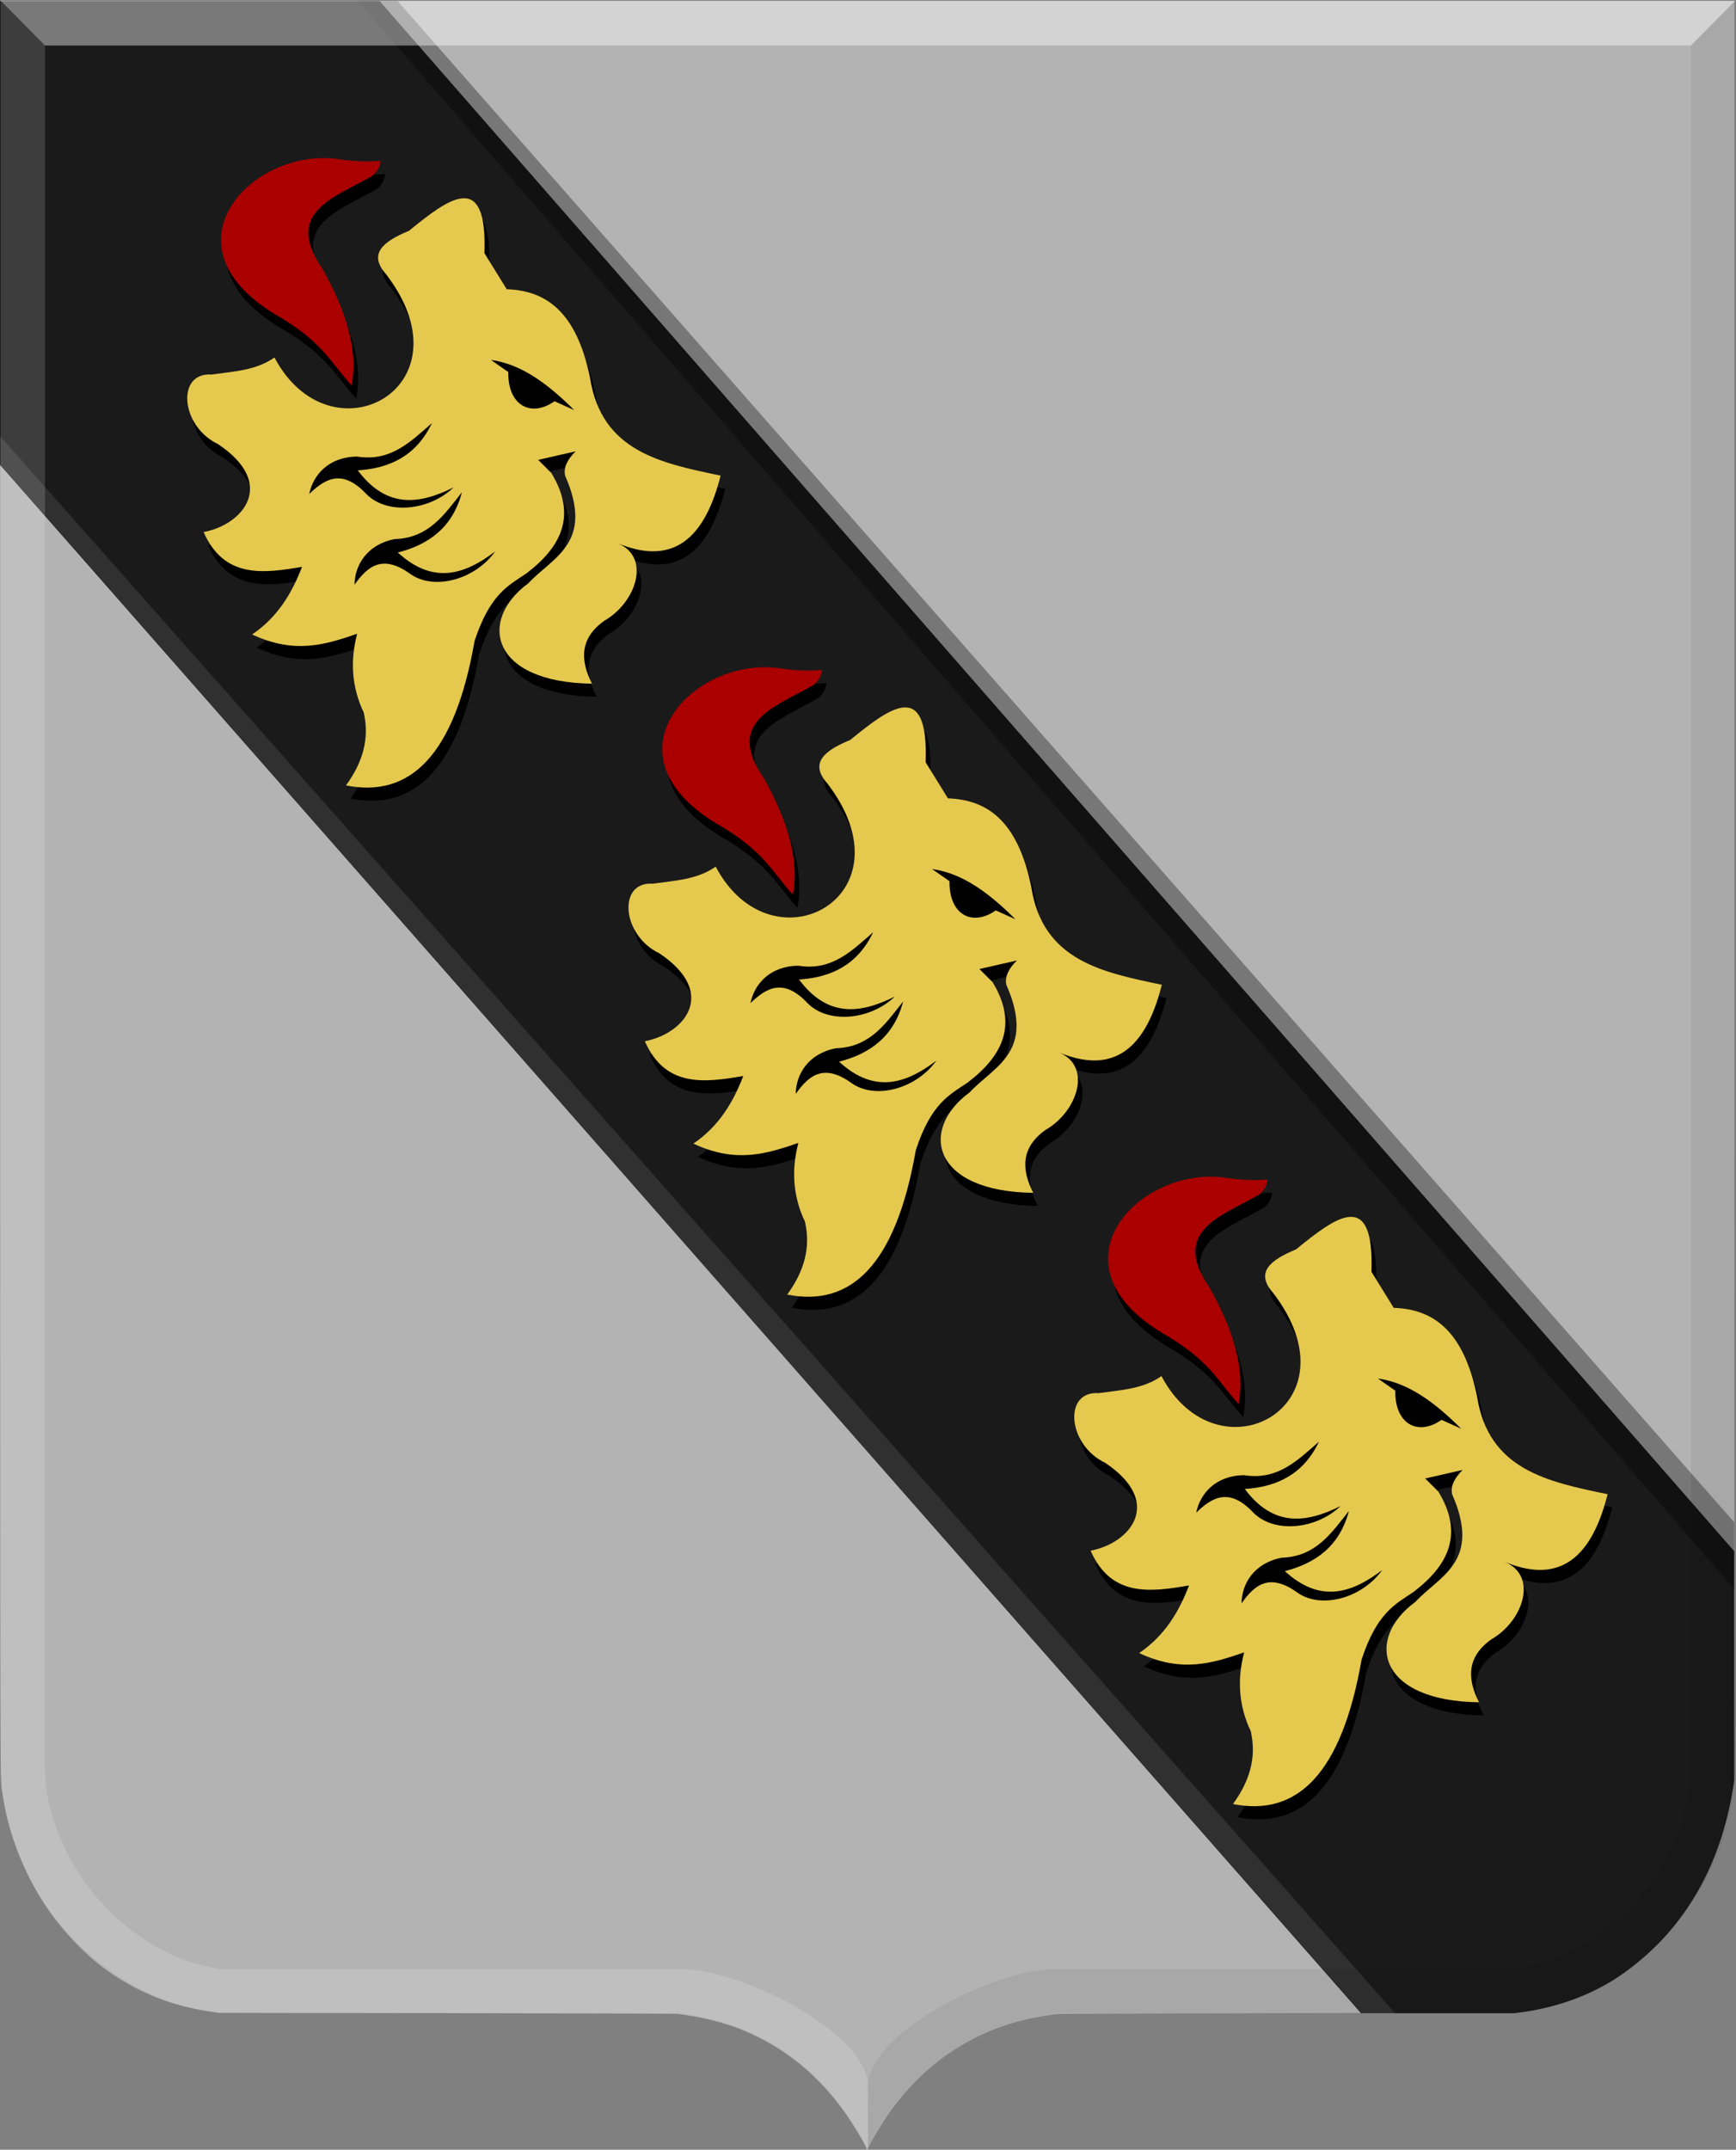 <?xml version="1.0" encoding="UTF-8" standalone="no"?>
<!-- Created with Inkscape (http://www.inkscape.org/) -->

<svg
   xmlns:dc="http://purl.org/dc/elements/1.1/"
   xmlns:cc="http://creativecommons.org/ns#"
   xmlns:rdf="http://www.w3.org/1999/02/22-rdf-syntax-ns#"
   xmlns:svg="http://www.w3.org/2000/svg"
   xmlns="http://www.w3.org/2000/svg"
   xmlns:xlink="http://www.w3.org/1999/xlink"
   xmlns:sodipodi="http://sodipodi.sourceforge.net/DTD/sodipodi-0.dtd"
   xmlns:inkscape="http://www.inkscape.org/namespaces/inkscape"
   width="472.51"
   height="584.89"
   id="svg14398"
   version="1.1"
   inkscape:version="0.48.4 r9939"
   sodipodi:docname="Willebroek wapen2.svg">
  <rect width="100%" height="100%" fill="#808080" stroke="none"/>
  <defs
     id="defs14400">
    <linearGradient
       id="linearGradient4053-4-8-3-0-7">
      <stop
         style="stop-color:#cc992d;stop-opacity:1;"
         offset="0"
         id="stop4055-9-6-3-3-0" />
      <stop
         style="stop-color:#e1a832;stop-opacity:1;"
         offset="0.143"
         id="stop4057-8-0-4-1-1" />
      <stop
         id="stop4059-2-1-2-7-5"
         offset="0.321"
         style="stop-color:#e5cf5c;stop-opacity:1;" />
      <stop
         style="stop-color:#e5c547;stop-opacity:1;"
         offset="0.5"
         id="stop4061-4-2-2-9-2" />
      <stop
         id="stop4063-5-6-0-0-2"
         offset="0.75"
         style="stop-color:#ffffa3;stop-opacity:1;" />
      <stop
         style="stop-color:#ffd94d;stop-opacity:1;"
         offset="0.875"
         id="stop4065-2-0-1-3-9" />
      <stop
         id="stop4067-9-5-2-5-0"
         offset="1"
         style="stop-color:#ffdb4e;stop-opacity:1;" />
    </linearGradient>
    <linearGradient
       id="linearGradient4053-4-8-3-6-5">
      <stop
         style="stop-color:#cc992d;stop-opacity:1;"
         offset="0"
         id="stop4055-9-6-3-8-1" />
      <stop
         style="stop-color:#e1a832;stop-opacity:1;"
         offset="0.143"
         id="stop4057-8-0-4-0-8" />
      <stop
         id="stop4059-2-1-2-1-3"
         offset="0.321"
         style="stop-color:#e5cf5c;stop-opacity:1;" />
      <stop
         style="stop-color:#e5c547;stop-opacity:1;"
         offset="0.5"
         id="stop4061-4-2-2-1-6" />
      <stop
         id="stop4063-5-6-0-9-8"
         offset="0.75"
         style="stop-color:#ffffa3;stop-opacity:1;" />
      <stop
         style="stop-color:#ffd94d;stop-opacity:1;"
         offset="0.875"
         id="stop4065-2-0-1-5-8" />
      <stop
         id="stop4067-9-5-2-3-6"
         offset="1"
         style="stop-color:#ffdb4e;stop-opacity:1;" />
    </linearGradient>
    <linearGradient
       id="linearGradient4053-4-8-3-1">
      <stop
         style="stop-color:#cc992d;stop-opacity:1;"
         offset="0"
         id="stop4055-9-6-3-6" />
      <stop
         style="stop-color:#e1a832;stop-opacity:1;"
         offset="0.143"
         id="stop4057-8-0-4-6" />
      <stop
         id="stop4059-2-1-2-70"
         offset="0.321"
         style="stop-color:#e5cf5c;stop-opacity:1;" />
      <stop
         style="stop-color:#e5c547;stop-opacity:1;"
         offset="0.5"
         id="stop4061-4-2-2-4" />
      <stop
         id="stop4063-5-6-0-98"
         offset="0.75"
         style="stop-color:#ffffa3;stop-opacity:1;" />
      <stop
         style="stop-color:#ffd94d;stop-opacity:1;"
         offset="0.875"
         id="stop4065-2-0-1-9" />
      <stop
         id="stop4067-9-5-2-4"
         offset="1"
         style="stop-color:#ffdb4e;stop-opacity:1;" />
    </linearGradient>
    <linearGradient
       inkscape:collect="always"
       xlink:href="#linearGradient4070-6-1-2-1-1-1-7-7"
       id="linearGradient14287"
       x1="-1653.026"
       y1="-30.679"
       x2="-1180.932"
       y2="-30.679"
       gradientUnits="userSpaceOnUse"
       gradientTransform="matrix(-1,0,0,1,-2833.959,0)" />
    <linearGradient
       id="linearGradient4070-6-1-2-1-1-1-7-7">
      <stop
         style="stop-color:#a3a3a3;stop-opacity:1;"
         offset="0"
         id="stop4072-2-3-3-3-2-8-8-4" />
      <stop
         style="stop-color:#b0b0b0;stop-opacity:1;"
         offset="0.143"
         id="stop4074-3-2-7-8-5-6-3-8" />
      <stop
         id="stop4076-8-1-8-7-0-2-1-5"
         offset="0.321"
         style="stop-color:#d1d1d1;stop-opacity:1;" />
      <stop
         style="stop-color:#bdbdbd;stop-opacity:1;"
         offset="0.5"
         id="stop4078-2-6-5-4-9-1-1-6" />
      <stop
         id="stop4080-6-3-85-2-4-4-25-4"
         offset="0.75"
         style="stop-color:#e5e5e5;stop-opacity:1;" />
      <stop
         style="stop-color:#cccccc;stop-opacity:1;"
         offset="0.875"
         id="stop4082-2-8-87-7-7-6-7-9" />
      <stop
         id="stop4084-7-3-3-7-8-2-62-8"
         offset="1"
         style="stop-color:#cccccc;stop-opacity:1;" />
    </linearGradient>
  </defs>
  <sodipodi:namedview
     id="base"
     pagecolor="#ffffff"
     bordercolor="#666666"
     borderopacity="1.0"
     inkscape:pageopacity="0.0"
     inkscape:pageshadow="2"
     inkscape:zoom="0.35"
     inkscape:cx="193.66905"
     inkscape:cy="501.24043"
     inkscape:document-units="px"
     inkscape:current-layer="layer1"
     showgrid="false"
     fit-margin-top="0"
     fit-margin-left="0"
     fit-margin-right="0"
     fit-margin-bottom="0"
     inkscape:window-width="1600"
     inkscape:window-height="837"
     inkscape:window-x="-8"
     inkscape:window-y="-8"
     inkscape:window-maximized="1" />
  <g
     inkscape:label="Laag 1"
     inkscape:groupmode="layer"
     id="layer1"
     transform="translate(-69.521,-202.719)">
    <path
       style="fill:#b3b3b3;fill-opacity:1"
       d="m 305.351,787.368 c 0,-0.643 -3.68,-6.814 -5.979,-10.025 -7.144,-9.98 -15.938,-17.175 -26.71,-21.853 -4.46,-1.937 -10.463,-3.606 -15.767,-4.382 -1.227,-0.18 -2.542,-0.377 -2.923,-0.439 -0.381,-0.061 -28.658,-0.161 -62.838,-0.222 l -62.146,-0.11 -2.23,-0.347 c -3.317,-0.517 -5.502,-0.956 -7.986,-1.605 -7.97,-2.083 -15.937,-6.103 -22.549,-11.379 -4.317,-3.445 -9.181,-8.603 -12.704,-13.476 -6.722,-9.295 -11.584,-21.19 -13.298,-32.533 -0.721,-4.772 -0.68,10.193 -0.683,-246.848 l -0.01,-241.14 236.047,0 236.047,0 0,241.14 c 0,257.041 0.038,242.076 -0.683,246.848 -1.714,11.343 -6.576,23.237 -13.299,32.533 -3.523,4.872 -8.387,10.031 -12.704,13.476 -6.619,5.281 -14.57,9.293 -22.549,11.379 -2.484,0.649 -4.669,1.088 -7.986,1.605 l -2.231,0.347 -62.146,0.11 c -34.18,0.061 -62.458,0.161 -62.838,0.222 -0.381,0.062 -1.696,0.259 -2.923,0.439 -17.385,2.547 -31.967,11.553 -42.477,26.236 -2.079,2.904 -5.588,8.723 -6.024,9.988 -0.121,0.351 -0.416,0.377 -0.416,0.037 z"
       id="path15028-2-3-9-3-9-1"
       inkscape:connector-curvature="0" />
    <path
       style="fill:#1a1a1a;fill-opacity:1;stroke:none"
       d="m 69.521,329.231 370.458,421.246 41.607,0 c 11.759,-1.305 21.903,-5.19 30.076,-11.027 16.775,-11.981 26.968,-30.356 29.88,-52.362 l 0,-62.321 -368.705,-421.775 -103.315,0 z"
       id="path13941"
       inkscape:connector-curvature="0"
       sodipodi:nodetypes="cccsccccc" />
    <path
       style="fill:#000000;stroke:none"
       d="m 294.404,388.589 c -3.399,0.305 -7.208,0.199 -11.617,-0.505 -23.158,-3.093 -48.419,23.178 -17.173,42.174 13.149,7.509 15.196,13.167 20.961,19.445 1.891,-9.772 -1.662,-20.452 -7.829,-31.567 -10.69,-15.317 2.666,-19.364 12.627,-25.001 1.754,-0.726 3.153,-3.089 3.03,-4.546 z"
       id="path13943"
       inkscape:connector-curvature="0"
       sodipodi:nodetypes="ccccccc" />
    <path
       style="fill:#000000;fill-opacity:1;stroke:none"
       d="m 265.576,442.088 c -5.043,3.563 -11.195,3.796 -17.143,4.643 -9.618,-0.658 -8.455,14.054 1.786,18.929 16.162,10.812 6.837,21.918 -3.929,23.929 5.571,12.618 16.085,11.304 26.786,9.464 -2.738,7.123 -6.572,13.637 -13.571,18.393 11.687,5.502 20.141,2.692 28.571,-0.179 -1.875,7.143 -1.574,14.286 1.786,21.429 1.683,7.113 -0.319,13.66 -4.821,19.821 17.341,3.475 29.558,-8.014 35,-39.286 4.214,-12.84 9.261,-15.11 14.107,-18.393 9.506,-7.222 13.823,-15.795 6.786,-27.321 l -3.571,-3.571 10.179,-2.321 c -2.215,2.202 -3.334,4.405 -2.857,6.607 8.053,18.388 -3.295,22.078 -10,29.286 -13.792,10.088 -10.274,26.966 17.322,27.321 -3.363,-6.57 -3.223,-12.473 3.393,-17.143 8.707,-5.029 12.713,-17.332 3.571,-21.071 13.047,5.409 23.072,1.399 28.036,-18.393 -16.113,-3.382 -32.417,-6.518 -35.536,-26.607 -3.754,-18.365 -12.289,-23.754 -22.679,-24.107 l -6.071,-9.821 c 0.814,-22.856 -9.699,-14.904 -20.536,-6.071 -6.789,2.799 -11.262,6.154 -6.25,11.786 23.691,30.872 -15.078,51.611 -30.357,22.679 z"
       id="path13945"
       inkscape:connector-curvature="0"
       sodipodi:nodetypes="cccccccccccccccccccccccccc" />
    <path
       style="fill:#000000;fill-opacity:1;stroke:none"
       d="m 324.481,442.747 c 8.544,1.177 15.788,6.814 22.679,13.661 l -5.357,-2.411 c -6.485,4.539 -12.743,1.109 -12.589,-7.946 z"
       id="path13949"
       inkscape:connector-curvature="0"
       sodipodi:nodetypes="ccccc" />
    <path
       style="fill:#000000;stroke:none"
       d="m 308.433,459.945 c -5.748,4.972 -11.159,10.575 -20.357,9.107 -7.711,0.06 -11.992,4.986 -13.036,10.179 4.358,-4.227 9.016,-6.912 15.536,0 5.523,5.646 16.986,4.692 23.75,-1.786 -9.268,4.615 -18.221,5.868 -26.071,-4.643 8.748,-0.561 15.944,-3.982 20.178,-12.857 z"
       id="path13969"
       inkscape:connector-curvature="0"
       sodipodi:nodetypes="ccccccc" />
    <path
       style="fill:#000000;stroke:none"
       d="m 316.595,478.772 c -4.725,5.953 -9.002,12.463 -18.312,12.728 -7.565,1.491 -10.858,7.126 -10.919,12.422 3.498,-4.963 7.576,-8.466 15.266,-2.884 6.475,4.523 17.561,1.457 23.006,-6.164 -8.25,6.256 -16.815,9.149 -26.48,0.278 8.492,-2.175 14.927,-6.873 17.441,-16.38 z"
       id="path13969-3"
       inkscape:connector-curvature="0"
       sodipodi:nodetypes="ccccccc" />
    <path
       style="fill:#000000;stroke:none"
       d="m 174.309,250.06 c -3.399,0.305 -7.208,0.199 -11.617,-0.505 -23.158,-3.093 -48.419,23.178 -17.173,42.174 13.149,7.509 15.196,13.167 20.961,19.445 1.891,-9.772 -1.662,-20.452 -7.829,-31.567 -10.69,-15.317 2.666,-19.364 12.627,-25.001 1.754,-0.726 3.153,-3.089 3.03,-4.546 z"
       id="path13943-6"
       inkscape:connector-curvature="0"
       sodipodi:nodetypes="ccccccc" />
    <path
       style="fill:#000000;fill-opacity:1;stroke:none"
       d="m 145.48,303.558 c -5.043,3.563 -11.195,3.796 -17.143,4.643 -9.618,-0.658 -8.455,14.054 1.786,18.929 16.162,10.812 6.837,21.918 -3.929,23.929 5.571,12.618 16.085,11.304 26.786,9.464 -2.738,7.123 -6.572,13.637 -13.571,18.393 11.687,5.502 20.141,2.692 28.571,-0.179 -1.875,7.143 -1.574,14.286 1.786,21.429 1.683,7.113 -0.319,13.66 -4.821,19.821 17.341,3.475 29.558,-8.014 35,-39.286 4.214,-12.84 9.261,-15.11 14.107,-18.393 9.506,-7.222 13.823,-15.795 6.786,-27.321 l -3.571,-3.571 10.179,-2.321 c -2.215,2.202 -3.334,4.405 -2.857,6.607 8.053,18.388 -3.295,22.078 -10,29.286 -13.792,10.088 -10.274,26.966 17.322,27.321 -3.363,-6.57 -3.223,-12.473 3.393,-17.143 8.707,-5.029 12.713,-17.332 3.571,-21.071 13.047,5.409 23.072,1.399 28.036,-18.393 -16.113,-3.382 -32.417,-6.518 -35.536,-26.607 -3.754,-18.365 -12.289,-23.754 -22.679,-24.107 l -6.071,-9.821 c 0.814,-22.856 -9.699,-14.904 -20.536,-6.071 -6.789,2.799 -11.262,6.154 -6.25,11.786 23.691,30.872 -15.078,51.611 -30.357,22.679 z"
       id="path13945-3"
       inkscape:connector-curvature="0"
       sodipodi:nodetypes="cccccccccccccccccccccccccc" />
    <path
       style="fill:#000000;fill-opacity:1;stroke:none"
       d="m 204.386,304.218 c 8.544,1.177 15.788,6.814 22.679,13.661 l -5.357,-2.411 c -6.485,4.539 -12.743,1.109 -12.589,-7.946 z"
       id="path13949-1"
       inkscape:connector-curvature="0"
       sodipodi:nodetypes="ccccc" />
    <path
       style="fill:#000000;stroke:none"
       d="m 188.337,321.416 c -5.748,4.972 -11.159,10.575 -20.357,9.107 -7.711,0.06 -11.992,4.986 -13.036,10.179 4.358,-4.227 9.016,-6.912 15.536,0 5.523,5.646 16.986,4.692 23.75,-1.786 -9.268,4.615 -18.221,5.868 -26.071,-4.643 8.748,-0.561 15.944,-3.982 20.178,-12.857 z"
       id="path13969-5"
       inkscape:connector-curvature="0"
       sodipodi:nodetypes="ccccccc" />
    <path
       style="fill:#000000;stroke:none"
       d="m 196.499,340.243 c -4.725,5.953 -9.002,12.463 -18.312,12.728 -7.565,1.491 -10.858,7.126 -10.919,12.422 3.498,-4.963 7.576,-8.466 15.266,-2.884 6.475,4.523 17.561,1.457 23.006,-6.164 -8.25,6.256 -16.815,9.149 -26.48,0.278 8.492,-2.175 14.927,-6.873 17.441,-16.38 z"
       id="path13969-3-3"
       inkscape:connector-curvature="0"
       sodipodi:nodetypes="ccccccc" />
    <path
       style="fill:#000000;stroke:none"
       d="m 415.737,527.203 c -3.399,0.305 -7.208,0.199 -11.617,-0.505 -23.158,-3.093 -48.419,23.178 -17.173,42.174 13.149,7.509 15.196,13.167 20.961,19.445 1.891,-9.772 -1.662,-20.452 -7.829,-31.567 -10.69,-15.317 2.666,-19.364 12.627,-25.001 1.754,-0.726 3.153,-3.089 3.03,-4.546 z"
       id="path13943-2"
       inkscape:connector-curvature="0"
       sodipodi:nodetypes="ccccccc" />
    <path
       style="fill:#000000;fill-opacity:1;stroke:none"
       d="m 386.909,580.701 c -5.043,3.563 -11.195,3.796 -17.143,4.643 -9.618,-0.658 -8.455,14.054 1.786,18.929 16.162,10.812 6.837,21.918 -3.929,23.929 5.571,12.618 16.085,11.304 26.786,9.464 -2.738,7.123 -6.572,13.637 -13.571,18.393 11.687,5.502 20.141,2.692 28.571,-0.179 -1.875,7.143 -1.574,14.286 1.786,21.429 1.683,7.113 -0.319,13.66 -4.821,19.821 17.341,3.475 29.558,-8.014 35,-39.286 4.214,-12.84 9.261,-15.11 14.107,-18.393 9.506,-7.222 13.823,-15.795 6.786,-27.321 l -3.571,-3.571 10.179,-2.321 c -2.215,2.202 -3.334,4.405 -2.857,6.607 8.053,18.388 -3.295,22.078 -10,29.286 -13.792,10.088 -10.274,26.966 17.322,27.321 -3.363,-6.57 -3.223,-12.473 3.393,-17.143 8.707,-5.029 12.713,-17.332 3.571,-21.071 13.047,5.409 23.072,1.399 28.036,-18.393 -16.113,-3.382 -32.417,-6.518 -35.536,-26.607 -3.754,-18.365 -12.289,-23.754 -22.679,-24.107 l -6.071,-9.821 c 0.814,-22.856 -9.699,-14.904 -20.536,-6.071 -6.789,2.799 -11.262,6.154 -6.25,11.786 23.691,30.872 -15.078,51.611 -30.357,22.679 z"
       id="path13945-9"
       inkscape:connector-curvature="0"
       sodipodi:nodetypes="cccccccccccccccccccccccccc" />
    <path
       style="fill:#000000;fill-opacity:1;stroke:none"
       d="m 445.814,581.361 c 8.544,1.177 15.788,6.814 22.679,13.661 l -5.357,-2.411 c -6.485,4.539 -12.743,1.109 -12.589,-7.946 z"
       id="path13949-12"
       inkscape:connector-curvature="0"
       sodipodi:nodetypes="ccccc" />
    <path
       style="fill:#000000;stroke:none"
       d="m 429.766,598.558 c -5.748,4.972 -11.159,10.575 -20.357,9.107 -7.711,0.06 -11.992,4.986 -13.036,10.179 4.358,-4.227 9.016,-6.912 15.536,0 5.523,5.646 16.986,4.692 23.75,-1.786 -9.268,4.615 -18.221,5.868 -26.071,-4.643 8.748,-0.561 15.944,-3.982 20.178,-12.857 z"
       id="path13969-6"
       inkscape:connector-curvature="0"
       sodipodi:nodetypes="ccccccc" />
    <path
       style="fill:#000000;stroke:none"
       d="m 437.928,617.385 c -4.725,5.953 -9.002,12.463 -18.312,12.728 -7.565,1.491 -10.858,7.126 -10.919,12.422 3.498,-4.963 7.576,-8.466 15.266,-2.884 6.475,4.523 17.561,1.457 23.006,-6.164 -8.25,6.256 -16.815,9.149 -26.48,0.278 8.492,-2.175 14.927,-6.873 17.441,-16.38 z"
       id="path13969-3-1"
       inkscape:connector-curvature="0"
       sodipodi:nodetypes="ccccccc" />
    <path
       style="fill:#aa0000;stroke:none"
       d="m 293.149,385.012 c -3.399,0.305 -7.208,0.199 -11.617,-0.505 -23.158,-3.093 -48.419,23.178 -17.173,42.174 13.149,7.509 15.196,13.167 20.961,19.445 1.891,-9.772 -1.662,-20.452 -7.829,-31.567 -10.69,-15.317 2.666,-19.364 12.627,-25.001 1.754,-0.726 3.153,-3.089 3.03,-4.546 z"
       id="path13943-9"
       inkscape:connector-curvature="0"
       sodipodi:nodetypes="ccccccc" />
    <path
       style="fill:#e5c84e;fill-opacity:1;stroke:none"
       d="m 264.321,438.51 c -5.043,3.563 -11.195,3.796 -17.143,4.643 -9.618,-0.658 -8.455,14.054 1.786,18.929 16.162,10.812 6.837,21.918 -3.929,23.929 5.571,12.618 16.085,11.304 26.786,9.464 -2.738,7.123 -6.572,13.637 -13.571,18.393 11.687,5.502 20.141,2.692 28.571,-0.179 -1.875,7.143 -1.574,14.286 1.786,21.429 1.683,7.113 -0.319,13.66 -4.821,19.821 17.341,3.475 29.558,-8.014 35,-39.286 4.214,-12.84 9.261,-15.11 14.107,-18.393 9.506,-7.222 13.823,-15.795 6.786,-27.321 l -3.571,-3.571 10.179,-2.321 c -2.215,2.202 -3.334,4.405 -2.857,6.607 8.053,18.388 -3.295,22.078 -10,29.286 -13.792,10.088 -10.274,26.966 17.322,27.321 -3.363,-6.57 -3.223,-12.473 3.393,-17.143 8.707,-5.029 12.713,-17.332 3.571,-21.071 13.047,5.409 23.072,1.399 28.036,-18.393 -16.113,-3.382 -32.417,-6.518 -35.536,-26.607 -3.754,-18.365 -12.289,-23.754 -22.679,-24.107 l -6.071,-9.821 c 0.814,-22.856 -9.699,-14.904 -20.536,-6.071 -6.789,2.799 -11.262,6.154 -6.25,11.786 23.691,30.872 -15.078,51.611 -30.357,22.679 z"
       id="path13945-8"
       inkscape:connector-curvature="0"
       sodipodi:nodetypes="cccccccccccccccccccccccccc" />
    <path
       style="fill:#000000;fill-opacity:1;stroke:none"
       d="m 323.226,439.17 c 8.544,1.177 15.788,6.814 22.679,13.661 l -5.357,-2.411 c -6.485,4.539 -12.743,1.109 -12.589,-7.946 z"
       id="path13949-7"
       inkscape:connector-curvature="0"
       sodipodi:nodetypes="ccccc" />
    <path
       style="fill:#000000;stroke:none"
       d="m 307.178,456.368 c -5.748,4.972 -11.159,10.575 -20.357,9.107 -7.711,0.06 -11.992,4.986 -13.036,10.179 4.358,-4.227 9.016,-6.912 15.536,0 5.523,5.646 16.986,4.692 23.75,-1.786 -9.268,4.615 -18.221,5.868 -26.071,-4.643 8.748,-0.561 15.944,-3.982 20.178,-12.857 z"
       id="path13969-56"
       inkscape:connector-curvature="0"
       sodipodi:nodetypes="ccccccc" />
    <path
       style="fill:#000000;stroke:none"
       d="m 315.34,475.195 c -4.725,5.953 -9.002,12.463 -18.312,12.728 -7.565,1.491 -10.858,7.126 -10.919,12.422 3.498,-4.963 7.576,-8.466 15.266,-2.884 6.475,4.523 17.561,1.457 23.006,-6.164 -8.25,6.256 -16.815,9.149 -26.48,0.278 8.492,-2.175 14.927,-6.873 17.441,-16.38 z"
       id="path13969-3-4"
       inkscape:connector-curvature="0"
       sodipodi:nodetypes="ccccccc" />
    <path
       style="fill:#aa0000;stroke:none"
       d="m 173.054,246.483 c -3.399,0.305 -7.208,0.199 -11.617,-0.505 -23.158,-3.093 -48.419,23.178 -17.173,42.174 13.149,7.509 15.196,13.167 20.961,19.445 1.891,-9.772 -1.662,-20.452 -7.829,-31.567 -10.69,-15.317 2.666,-19.364 12.627,-25.001 1.754,-0.726 3.153,-3.089 3.03,-4.546 z"
       id="path13943-6-8"
       inkscape:connector-curvature="0"
       sodipodi:nodetypes="ccccccc" />
    <path
       style="fill:#e5c84e;fill-opacity:1;stroke:none"
       d="m 144.225,299.981 c -5.043,3.563 -11.195,3.796 -17.143,4.643 -9.618,-0.658 -8.455,14.054 1.786,18.929 16.162,10.812 6.837,21.918 -3.929,23.929 5.571,12.618 16.085,11.304 26.786,9.464 -2.738,7.123 -6.572,13.637 -13.571,18.393 11.687,5.502 20.141,2.692 28.571,-0.179 -1.875,7.143 -1.574,14.286 1.786,21.429 1.683,7.113 -0.319,13.66 -4.821,19.821 17.341,3.475 29.558,-8.014 35,-39.286 4.214,-12.84 9.261,-15.11 14.107,-18.393 9.506,-7.222 13.823,-15.795 6.786,-27.321 l -3.571,-3.571 10.179,-2.321 c -2.215,2.202 -3.334,4.405 -2.857,6.607 8.053,18.388 -3.295,22.078 -10,29.286 -13.792,10.088 -10.274,26.966 17.322,27.321 -3.363,-6.57 -3.223,-12.473 3.393,-17.143 8.707,-5.029 12.713,-17.332 3.571,-21.071 13.047,5.409 23.072,1.399 28.036,-18.393 -16.113,-3.382 -32.417,-6.518 -35.536,-26.607 -3.754,-18.365 -12.289,-23.754 -22.679,-24.107 l -6.071,-9.821 c 0.814,-22.856 -9.699,-14.904 -20.536,-6.071 -6.789,2.799 -11.262,6.154 -6.25,11.786 23.691,30.872 -15.078,51.611 -30.357,22.679 z"
       id="path13945-3-6"
       inkscape:connector-curvature="0"
       sodipodi:nodetypes="cccccccccccccccccccccccccc" />
    <path
       style="fill:#000000;fill-opacity:1;stroke:none"
       d="m 203.131,300.64 c 8.544,1.177 15.788,6.814 22.679,13.661 l -5.357,-2.411 c -6.485,4.539 -12.743,1.109 -12.589,-7.946 z"
       id="path13949-1-8"
       inkscape:connector-curvature="0"
       sodipodi:nodetypes="ccccc" />
    <path
       style="fill:#000000;stroke:none"
       d="m 187.082,317.838 c -5.748,4.972 -11.159,10.575 -20.357,9.107 -7.711,0.06 -11.992,4.986 -13.036,10.179 4.358,-4.227 9.016,-6.912 15.536,0 5.523,5.646 16.986,4.692 23.75,-1.786 -9.268,4.615 -18.221,5.868 -26.071,-4.643 8.748,-0.561 15.944,-3.982 20.178,-12.857 z"
       id="path13969-5-7"
       inkscape:connector-curvature="0"
       sodipodi:nodetypes="ccccccc" />
    <path
       style="fill:#000000;stroke:none"
       d="m 195.244,336.665 c -4.725,5.953 -9.002,12.463 -18.312,12.728 -7.565,1.491 -10.858,7.126 -10.919,12.422 3.498,-4.963 7.576,-8.466 15.266,-2.884 6.475,4.523 17.561,1.457 23.006,-6.164 -8.25,6.256 -16.815,9.149 -26.48,0.278 8.492,-2.175 14.927,-6.873 17.441,-16.38 z"
       id="path13969-3-3-8"
       inkscape:connector-curvature="0"
       sodipodi:nodetypes="ccccccc" />
    <path
       style="fill:#aa0000;stroke:none"
       d="m 414.482,523.626 c -3.399,0.305 -7.208,0.199 -11.617,-0.505 -23.158,-3.093 -48.419,23.178 -17.173,42.174 13.149,7.509 15.196,13.167 20.961,19.445 1.891,-9.772 -1.662,-20.452 -7.829,-31.567 -10.69,-15.317 2.666,-19.364 12.627,-25.001 1.754,-0.726 3.153,-3.089 3.03,-4.546 z"
       id="path13943-2-0"
       inkscape:connector-curvature="0"
       sodipodi:nodetypes="ccccccc" />
    <path
       style="fill:#e5c84e;fill-opacity:1;stroke:none"
       d="m 385.654,577.124 c -5.043,3.563 -11.195,3.796 -17.143,4.643 -9.618,-0.658 -8.455,14.054 1.786,18.929 16.162,10.812 6.837,21.918 -3.929,23.929 5.571,12.618 16.085,11.304 26.786,9.464 -2.738,7.123 -6.572,13.637 -13.571,18.393 11.687,5.502 20.141,2.692 28.571,-0.179 -1.875,7.143 -1.574,14.286 1.786,21.429 1.683,7.113 -0.319,13.66 -4.821,19.821 17.341,3.475 29.558,-8.014 35,-39.286 4.214,-12.84 9.261,-15.11 14.107,-18.393 9.506,-7.222 13.823,-15.795 6.786,-27.321 l -3.571,-3.571 10.179,-2.321 c -2.215,2.202 -3.334,4.405 -2.857,6.607 8.053,18.388 -3.295,22.078 -10,29.286 -13.792,10.088 -10.274,26.966 17.322,27.321 -3.363,-6.57 -3.223,-12.473 3.393,-17.143 8.707,-5.029 12.713,-17.332 3.571,-21.071 13.047,5.409 23.072,1.399 28.036,-18.393 -16.113,-3.382 -32.417,-6.518 -35.536,-26.607 -3.754,-18.365 -12.289,-23.754 -22.679,-24.107 l -6.071,-9.821 c 0.814,-22.856 -9.699,-14.904 -20.536,-6.071 -6.789,2.799 -11.262,6.154 -6.25,11.786 23.691,30.872 -15.078,51.611 -30.357,22.679 z"
       id="path13945-9-9"
       inkscape:connector-curvature="0"
       sodipodi:nodetypes="cccccccccccccccccccccccccc" />
    <path
       style="fill:#000000;fill-opacity:1;stroke:none"
       d="m 444.559,577.783 c 8.544,1.177 15.788,6.814 22.679,13.661 l -5.357,-2.411 c -6.485,4.539 -12.743,1.109 -12.589,-7.946 z"
       id="path13949-12-5"
       inkscape:connector-curvature="0"
       sodipodi:nodetypes="ccccc" />
    <path
       style="fill:#000000;stroke:none"
       d="m 428.511,594.981 c -5.748,4.972 -11.159,10.575 -20.357,9.107 -7.711,0.06 -11.992,4.986 -13.036,10.179 4.358,-4.227 9.016,-6.912 15.536,0 5.523,5.646 16.986,4.692 23.75,-1.786 -9.268,4.615 -18.221,5.868 -26.071,-4.643 8.748,-0.561 15.944,-3.982 20.178,-12.857 z"
       id="path13969-6-6"
       inkscape:connector-curvature="0"
       sodipodi:nodetypes="ccccccc" />
    <path
       style="fill:#000000;stroke:none"
       d="m 436.673,613.808 c -4.725,5.953 -9.002,12.463 -18.312,12.728 -7.565,1.491 -10.858,7.126 -10.919,12.422 3.498,-4.963 7.576,-8.466 15.266,-2.884 6.475,4.523 17.561,1.457 23.006,-6.164 -8.25,6.256 -16.815,9.149 -26.48,0.278 8.492,-2.175 14.927,-6.873 17.441,-16.38 z"
       id="path13969-3-1-9"
       inkscape:connector-curvature="0"
       sodipodi:nodetypes="ccccccc" />
    <path
       style="fill:#ffffff;fill-opacity:0.099;stroke:none"
       d="m 69.521,321.374 0,8.214 370.636,420.889 9.107,0 z"
       id="path14277"
       inkscape:connector-curvature="0" />
    <path
       style="fill:#000000;fill-opacity:0.335;stroke:none"
       d="m 166.872,202.992 374.669,432.075 0,-18.183 -363.81,-413.892 z"
       id="path14279"
       inkscape:connector-curvature="0" />
    <path
       style="opacity:0.385;fill:#ffffff;fill-opacity:0.396;stroke:#000000;stroke-width:0.158px;stroke-linecap:butt;stroke-linejoin:miter;stroke-opacity:0"
       d="m 69.71,202.913 12.042,12.19 0,469.766 c 0.868,23.419 20.639,49.31 47.596,53.618 l 125.958,0 c 15.096,0 50.594,16.703 50.594,32.517 l -0.162,16.408 c -13.759,-25.922 -33.178,-34.781 -51.692,-36.95 l -0.01,0 -124.69,0 C 99.345,747.335 71.378,720.115 69.709,684.868 z"
       id="path15042-3-5-6-6-3-5"
       inkscape:connector-curvature="0"
       sodipodi:nodetypes="cccccccccccc" />
    <path
       style="opacity:0.194;fill:#000000;fill-opacity:0.316;stroke:#000000;stroke-width:0.158px;stroke-linecap:butt;stroke-linejoin:miter;stroke-opacity:0"
       d="m 541.813,202.909 -12.042,12.19 0,469.766 c -0.868,23.419 -20.639,49.31 -47.596,53.618 l -125.958,0 c -15.096,0 -50.594,16.703 -50.594,32.517 l 0.162,16.408 c 13.759,-25.922 33.178,-34.781 51.692,-36.95 l 0.01,0 124.69,0 c 30.001,-3.127 57.968,-30.347 59.638,-65.594 z"
       id="path15042-7-3-0-4-1-2-5"
       inkscape:connector-curvature="0"
       sodipodi:nodetypes="cccccccccccc" />
    <path
       style="fill:#ffffff;fill-opacity:0.415;stroke:#000000;stroke-width:0.158px;stroke-linecap:butt;stroke-linejoin:miter;stroke-opacity:0"
       d="m 541.828,202.913 -12.056,12.19 -448.02,0 -12.042,-12.19 z"
       id="path15070-4-2-0-1-5-8"
       inkscape:connector-curvature="0" />
  </g>
</svg>
